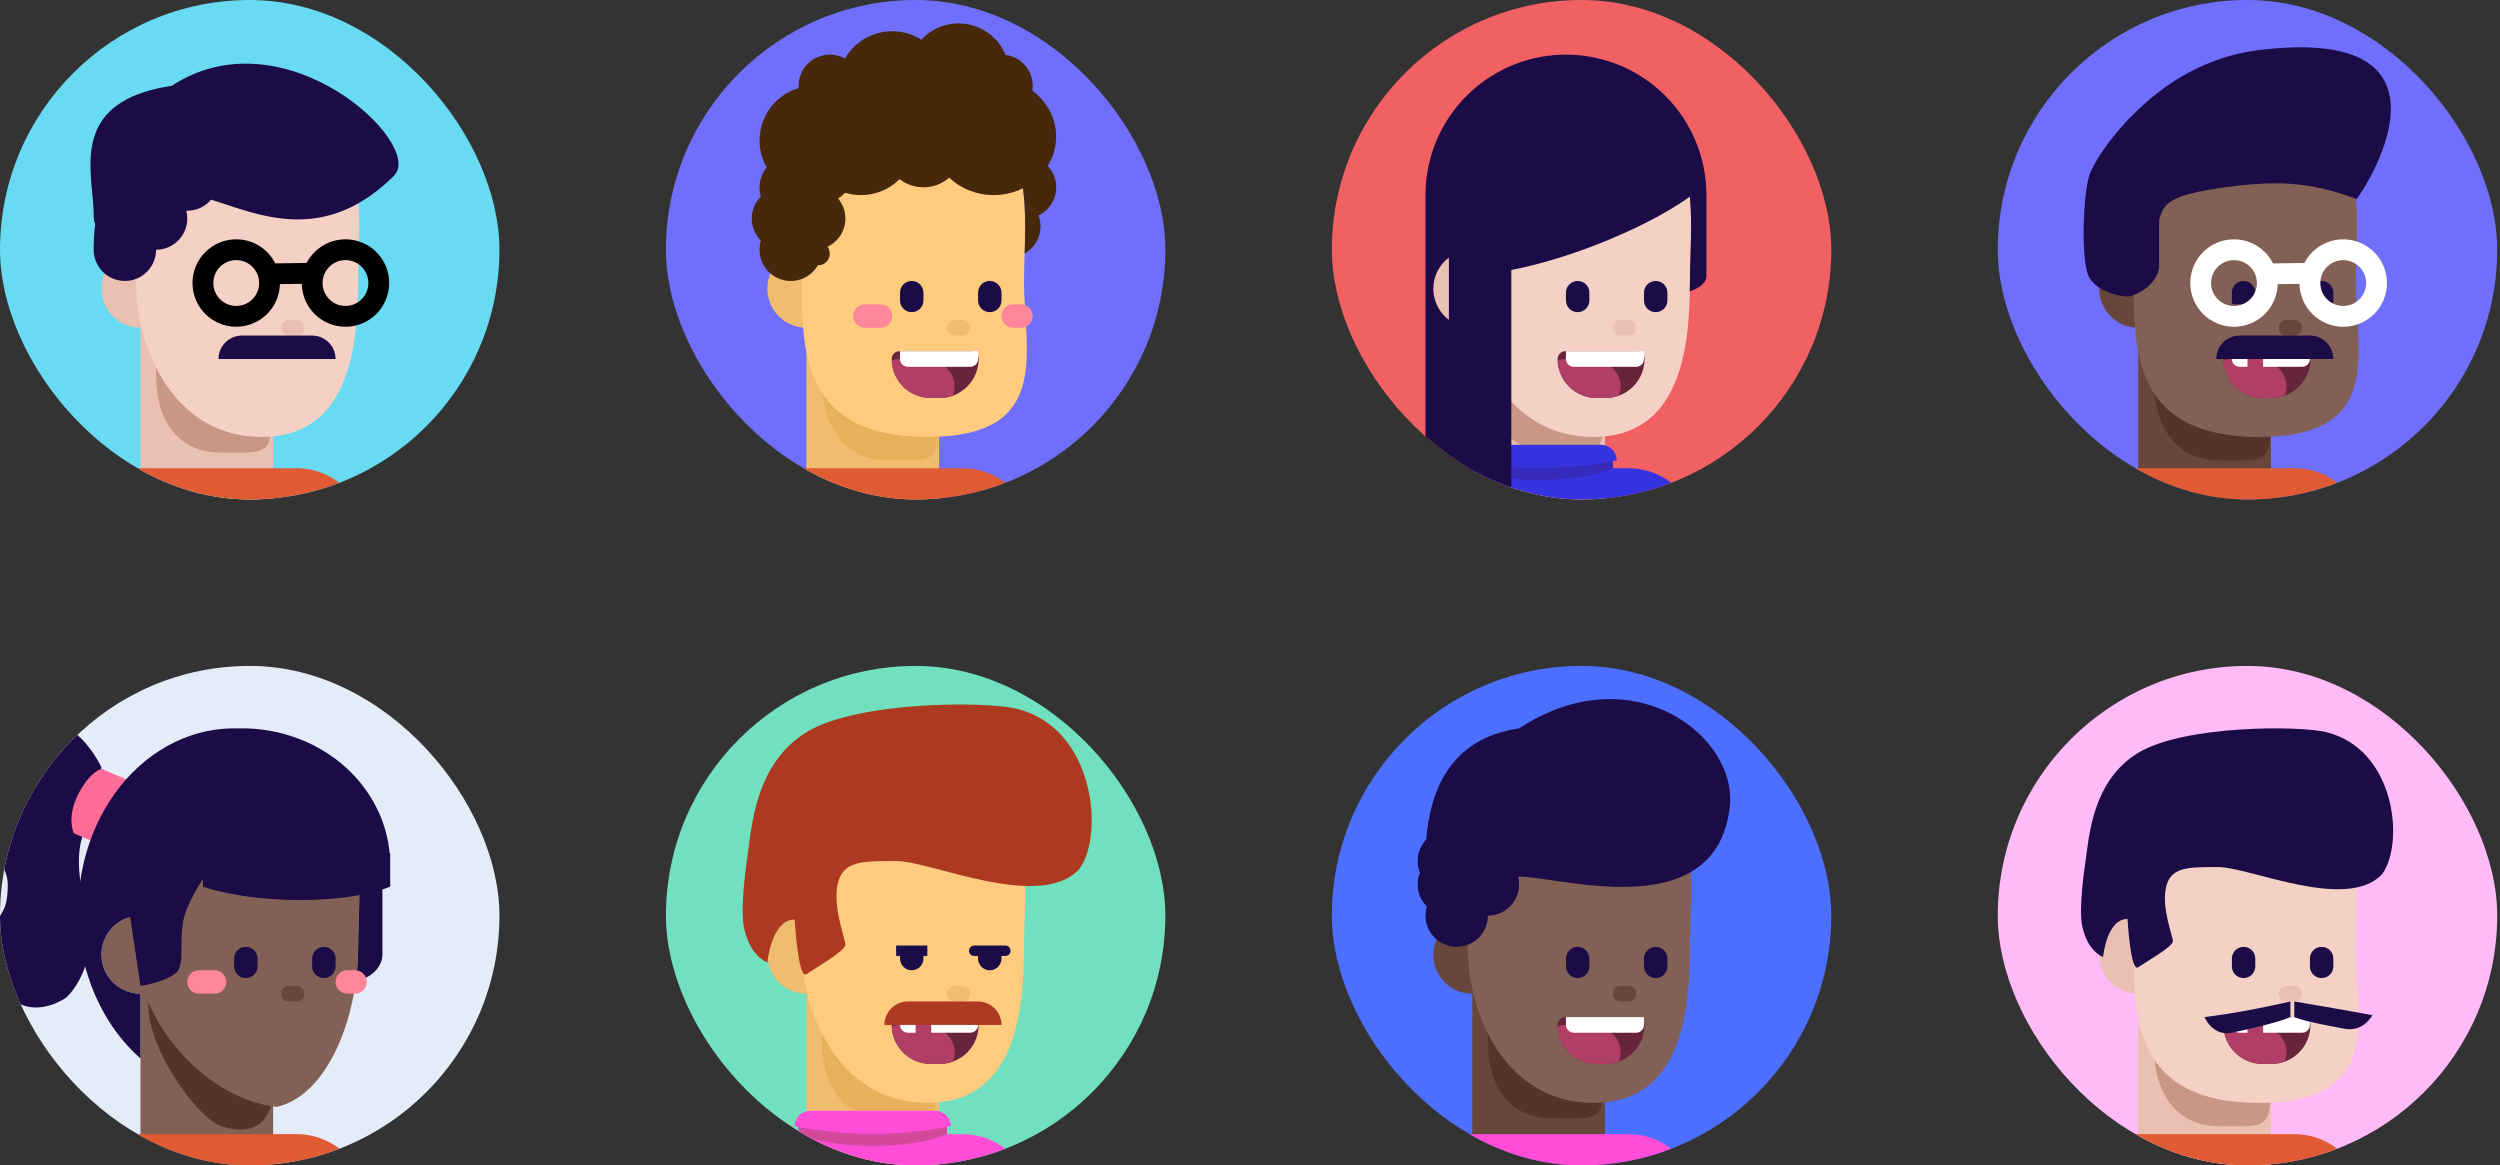 <svg width="384" height="179" viewBox="0 0 384 179" fill="none" xmlns="http://www.w3.org/2000/svg">
<rect x="0" y="0" width="384" height="179" fill="#333333" stroke="none"/>
<g clip-path="url(#clip0_2030_5475)">
<path d="M178.999 38.357C178.999 17.173 161.826 0 140.642 0C119.458 0 102.285 17.173 102.285 38.357C102.285 59.541 119.458 76.714 140.642 76.714C161.826 76.714 178.999 59.541 178.999 38.357Z" fill="#6F6FFB"/>
<path d="M123.86 50.342C127.171 50.342 129.854 47.659 129.854 44.349C129.854 41.039 127.171 38.355 123.86 38.355C120.55 38.355 117.867 41.039 117.867 44.349C117.867 47.659 120.55 50.342 123.86 50.342Z" fill="#F0BD70"/>
<path d="M123.861 49.145H144.238V78.955C144.238 78.955 139.871 81.508 134.049 81.508C128.227 81.508 123.861 77.341 123.861 77.341V49.145Z" fill="#F0BD70"/>
<path d="M144.237 64.567C144.237 71.344 143.18 70.702 136.306 70.702C129.431 70.702 126.26 65.209 126.26 58.431C126.26 51.654 125.998 45.547 131.546 45.547C147.234 46.146 144.237 57.79 144.237 64.567Z" fill="#E9B05B"/>
<path d="M157.285 43.271C157.285 53.965 161.704 67.116 142.439 67.116C123.174 67.116 123.174 53.965 123.174 43.271C120.264 30.565 120.863 15.582 140.641 15.582C160.419 15.582 157.285 32.575 157.285 43.271V43.271Z" fill="#FFCB7E"/>
<path d="M147.834 49.145H146.635C145.973 49.145 145.436 49.681 145.436 50.343C145.436 51.005 145.973 51.542 146.635 51.542H147.834C148.496 51.542 149.032 51.005 149.032 50.343C149.032 49.681 148.496 49.145 147.834 49.145Z" fill="#F0BD70"/>
<path d="M147.835 71.921H121.465C115.507 71.921 110.677 76.751 110.677 82.709V88.703C110.677 94.661 115.507 99.491 121.465 99.491H147.835C153.794 99.491 158.623 94.661 158.623 88.703V82.709C158.623 76.751 153.794 71.921 147.835 71.921Z" fill="#E05A33"/>
<path fill-rule="evenodd" clip-rule="evenodd" d="M157.387 38.937C158.382 38.375 159.144 37.477 159.535 36.403C159.926 35.33 159.921 34.152 159.521 33.082C160.615 32.555 161.468 31.632 161.908 30.499C162.348 29.367 162.341 28.11 161.89 26.982C161.439 25.854 160.576 24.94 159.477 24.424C158.377 23.907 157.123 23.827 155.967 24.2C157.665 28.604 157.541 34.051 157.387 38.937Z" fill="#47280B"/>
<path fill-rule="evenodd" clip-rule="evenodd" d="M145.793 27.282C144.701 28.243 143.296 28.771 141.841 28.769C140.515 28.771 139.225 28.331 138.177 27.519C137.399 28.296 136.475 28.913 135.458 29.333C134.442 29.753 133.352 29.969 132.252 29.968C131.421 29.968 130.595 29.845 129.801 29.603C129.488 29.945 129.128 30.24 128.731 30.479C129.203 31.041 129.54 31.703 129.716 32.415C129.892 33.127 129.902 33.87 129.745 34.587C129.589 35.303 129.27 35.974 128.814 36.548C128.357 37.122 127.775 37.584 127.112 37.898C127.31 38.169 127.428 38.49 127.453 38.824C127.478 39.159 127.409 39.494 127.253 39.791C127.098 40.089 126.862 40.337 126.573 40.507C126.284 40.677 125.953 40.763 125.617 40.755C125.03 41.778 124.086 42.548 122.966 42.918C121.847 43.289 120.63 43.233 119.549 42.763C118.467 42.293 117.597 41.441 117.104 40.37C116.612 39.298 116.531 38.083 116.878 36.956C116.431 36.511 116.077 35.982 115.835 35.4C115.594 34.818 115.47 34.194 115.471 33.563C115.471 32.238 116.009 31.038 116.878 30.171C116.646 29.414 116.606 28.611 116.76 27.835C116.915 27.058 117.259 26.332 117.763 25.721C117.139 24.622 116.771 23.396 116.687 22.136C116.603 20.875 116.805 19.612 117.277 18.44C117.749 17.268 118.48 16.218 119.415 15.368C120.349 14.518 121.463 13.89 122.675 13.53C122.612 12.669 122.784 11.806 123.171 11.034C123.558 10.262 124.147 9.609 124.875 9.144C125.603 8.679 126.442 8.419 127.306 8.392C128.169 8.365 129.024 8.571 129.779 8.99C130.516 7.714 131.575 6.655 132.851 5.918C134.126 5.182 135.574 4.795 137.047 4.796C138.692 4.796 140.228 5.269 141.524 6.089C142.414 5.13 143.531 4.411 144.772 3.997C146.013 3.584 147.338 3.489 148.626 3.723C149.913 3.956 151.121 4.51 152.138 5.332C153.155 6.155 153.948 7.221 154.445 8.431C155.079 8.513 155.691 8.722 156.243 9.043C156.795 9.365 157.278 9.795 157.662 10.306C158.046 10.817 158.324 11.4 158.48 12.02C158.635 12.64 158.665 13.286 158.567 13.917C160.791 15.564 162.218 18.115 162.218 20.977C162.218 25.942 157.925 29.968 152.629 29.968C149.953 29.968 147.532 28.939 145.793 27.282V27.282Z" fill="#47280B"/>
<path d="M136.963 55.14C136.963 54.822 137.089 54.517 137.314 54.292C137.539 54.068 137.844 53.941 138.162 53.941H149.121C149.439 53.941 149.744 54.068 149.968 54.292C150.193 54.517 150.32 54.822 150.32 55.14C150.32 56.73 149.688 58.254 148.564 59.378C147.44 60.502 145.916 61.133 144.326 61.133H142.956C141.367 61.133 139.842 60.502 138.718 59.378C137.594 58.254 136.963 56.73 136.963 55.14V55.14Z" fill="#66253C"/>
<path fill-rule="evenodd" clip-rule="evenodd" d="M146.341 60.785C145.693 61.016 145.011 61.133 144.323 61.133H142.953C141.405 61.133 139.917 60.534 138.801 59.461C137.685 58.389 137.027 56.926 136.965 55.379C137.881 55.036 139.24 55.076 140.581 55.115C141.008 55.127 141.432 55.139 141.84 55.139C144.489 55.139 146.634 57.018 146.634 59.335C146.634 59.844 146.53 60.333 146.341 60.785V60.785Z" fill="#B03E67"/>
<path d="M138.246 53.941H150.233V55.14C150.233 55.458 150.106 55.763 149.882 55.988C149.657 56.212 149.352 56.339 149.034 56.339H139.445C139.127 56.339 138.822 56.212 138.597 55.988C138.372 55.763 138.246 55.458 138.246 55.14V53.941Z" fill="white"/>
<path d="M141.842 44.95C141.842 43.957 141.037 43.152 140.044 43.152C139.051 43.152 138.246 43.957 138.246 44.95V46.149C138.246 47.142 139.051 47.947 140.044 47.947C141.037 47.947 141.842 47.142 141.842 46.149V44.95Z" fill="#1B0B47"/>
<path d="M153.828 44.95C153.828 43.957 153.023 43.152 152.03 43.152C151.037 43.152 150.232 43.957 150.232 44.95V46.149C150.232 47.142 151.037 47.947 152.03 47.947C153.023 47.947 153.828 47.142 153.828 46.149V44.95Z" fill="#1B0B47"/>
<path d="M135.25 46.75H132.853C131.86 46.75 131.055 47.555 131.055 48.548C131.055 49.541 131.86 50.346 132.853 50.346H135.25C136.243 50.346 137.048 49.541 137.048 48.548C137.048 47.555 136.243 46.75 135.25 46.75Z" fill="#FF859B"/>
<path d="M156.826 46.75H155.627C154.634 46.75 153.829 47.555 153.829 48.548C153.829 49.541 154.634 50.346 155.627 50.346H156.826C157.819 50.346 158.624 49.541 158.624 48.548C158.624 47.555 157.819 46.75 156.826 46.75Z" fill="#FF859B"/>
</g>
<g clip-path="url(#clip1_2030_5475)">
<path d="M179 140.643C179 119.459 161.827 102.286 140.643 102.286C119.459 102.286 102.286 119.459 102.286 140.643C102.286 161.827 119.459 179 140.643 179C161.827 179 179 161.827 179 140.643Z" fill="#70E0BF"/>
<path d="M123.861 152.632C127.171 152.632 129.854 149.948 129.854 146.638C129.854 143.328 127.171 140.645 123.861 140.645C120.551 140.645 117.868 143.328 117.868 146.638C117.868 149.948 120.551 152.632 123.861 152.632Z" fill="#F0BD70"/>
<path d="M123.861 151.434H144.238V181.245C144.238 181.245 139.872 183.798 134.05 183.798C128.228 183.798 123.861 179.63 123.861 179.63V151.434Z" fill="#F0BD70"/>
<path d="M144.011 165.951C144.011 172.405 142.968 171.794 136.18 171.794C129.392 171.794 126.26 166.562 126.26 160.107C126.26 153.654 126.002 147.836 131.48 147.836C146.971 148.407 144.011 159.496 144.011 165.951Z" fill="#E9B05B"/>
<path d="M157.286 145.561C157.286 156.255 155.624 169.406 142.439 169.406C129.254 169.406 123.174 156.255 123.174 145.561C120.264 132.855 120.863 117.872 140.641 117.872C160.419 117.872 157.286 134.865 157.286 145.561V145.561Z" fill="#FFCB7E"/>
<path d="M147.834 151.434H146.635C145.973 151.434 145.437 151.971 145.437 152.633C145.437 153.295 145.973 153.831 146.635 153.831H147.834C148.496 153.831 149.033 153.295 149.033 152.633C149.033 151.971 148.496 151.434 147.834 151.434Z" fill="#F0BD70"/>
<path d="M147.836 174.208H121.465C115.507 174.208 110.677 179.037 110.677 184.995V190.989C110.677 196.947 115.507 201.777 121.465 201.777H147.836C153.794 201.777 158.624 196.947 158.624 190.989V184.995C158.624 179.037 153.794 174.208 147.836 174.208Z" fill="#FF4DD8"/>
<path d="M122.664 171.809H145.439V175.405C145.439 175.405 139.445 176.603 134.051 176.603C128.657 176.603 122.664 175.405 122.664 175.405V171.809Z" fill="#FF4DD8"/>
<path d="M122.664 171.809H145.439V174.206C145.439 174.206 141.843 176.004 134.051 176.004C126.26 176.004 122.664 174.206 122.664 174.206V171.809Z" fill="#D2499B"/>
<path d="M122.065 173.007C122.065 172.371 122.317 171.762 122.767 171.312C123.216 170.862 123.826 170.61 124.462 170.61H143.641C144.276 170.61 144.886 170.862 145.336 171.312C145.785 171.762 146.038 172.371 146.038 173.007C146.038 173.007 140.045 174.206 134.051 174.206C128.058 174.206 122.065 173.007 122.065 173.007Z" fill="#FF4DD8"/>
<path d="M128.656 135.847C127.902 139.443 129.855 144.215 129.855 145.128C129.855 146.041 125.143 148.754 123.861 149.631C122.58 150.509 122.063 141.241 122.063 141.241C118.467 141.241 117.868 147.833 117.868 147.833C117.868 147.833 115.178 146.946 114.272 142.439C113.661 139.395 114.63 132.743 114.871 131.052C115.471 126.857 116.07 117.267 123.861 112.473C131.653 107.678 151.431 107.678 156.225 108.877C168.085 111.841 169.672 128.039 165.814 133.449C159.821 140.042 143.04 132.251 137.646 132.251C132.252 132.251 129.411 132.251 128.656 135.847Z" fill="#AD3A20"/>
<path d="M136.963 157.426C136.963 157.108 137.09 156.803 137.314 156.578C137.539 156.353 137.844 156.227 138.162 156.227H149.121C149.439 156.227 149.744 156.353 149.969 156.578C150.194 156.803 150.32 157.108 150.32 157.426C150.32 159.015 149.689 160.54 148.565 161.664C147.441 162.788 145.916 163.419 144.327 163.419H142.957C141.367 163.419 139.843 162.788 138.719 161.664C137.595 160.54 136.963 159.015 136.963 157.426V157.426Z" fill="#66253C"/>
<path fill-rule="evenodd" clip-rule="evenodd" d="M146.342 163.07C145.695 163.301 145.012 163.418 144.325 163.417H142.955C141.407 163.417 139.919 162.819 138.803 161.746C137.686 160.674 137.028 159.211 136.966 157.664C137.882 157.321 139.241 157.361 140.583 157.4C141.009 157.412 141.434 157.424 141.841 157.424C144.49 157.424 146.636 159.302 146.636 161.619C146.636 162.129 146.532 162.618 146.342 163.07V163.07Z" fill="#B03E67"/>
<path d="M138.247 156.227H150.233V157.426C150.233 157.744 150.107 158.049 149.882 158.273C149.657 158.498 149.352 158.624 149.035 158.624H139.445C139.127 158.624 138.822 158.498 138.598 158.273C138.373 158.049 138.247 157.744 138.247 157.426V156.227Z" fill="white"/>
<path d="M140.643 156.587C140.643 156.491 140.681 156.4 140.748 156.332C140.816 156.265 140.907 156.227 141.003 156.227H142.681C142.776 156.227 142.868 156.265 142.935 156.332C143.003 156.4 143.04 156.491 143.04 156.587V159.463C143.04 159.559 143.003 159.65 142.935 159.718C142.868 159.785 142.776 159.823 142.681 159.823H141.003C140.907 159.823 140.816 159.785 140.748 159.718C140.681 159.65 140.643 159.559 140.643 159.463V156.587V156.587Z" fill="#B03E67"/>
<path d="M153.828 147.236C153.828 147.713 153.639 148.17 153.302 148.507C152.965 148.845 152.507 149.034 152.03 149.034C151.554 149.034 151.096 148.845 150.759 148.507C150.422 148.17 150.232 147.713 150.232 147.236V145.765C150.232 145.585 150.379 145.438 150.56 145.438H153.501C153.681 145.438 153.828 145.584 153.828 145.765V147.236V147.236ZM141.842 147.236C141.842 147.713 141.652 148.17 141.315 148.507C140.978 148.845 140.521 149.034 140.044 149.034C139.567 149.034 139.11 148.845 138.772 148.507C138.435 148.17 138.246 147.713 138.246 147.236V145.765C138.246 145.585 138.392 145.438 138.573 145.438H141.515C141.694 145.438 141.842 145.584 141.842 145.765V147.236Z" fill="#1B0B47"/>
<path d="M149.633 146.036H154.428M137.646 146.036H142.441H137.646Z" stroke="#1B0B47" stroke-width="1.598" stroke-linecap="round"/>
<path d="M135.849 157.425C135.849 156.471 136.227 155.556 136.902 154.882C137.576 154.207 138.491 153.829 139.445 153.829H150.233C151.186 153.829 152.101 154.207 152.775 154.882C153.45 155.556 153.829 156.471 153.829 157.425H135.849Z" fill="#AD3A20"/>
</g>
<g clip-path="url(#clip2_2030_5475)">
<path d="M281.287 38.357C281.287 17.173 264.113 0 242.929 0C221.745 0 204.572 17.173 204.572 38.357C204.572 59.541 221.745 76.714 242.929 76.714C264.113 76.714 281.287 59.541 281.287 38.357Z" fill="#F16063"/>
<path d="M226.148 50.342C229.458 50.342 232.141 47.659 232.141 44.349C232.141 41.039 229.458 38.355 226.148 38.355C222.838 38.355 220.154 41.039 220.154 44.349C220.154 47.659 222.838 50.342 226.148 50.342Z" fill="#EAC0B3"/>
<path d="M226.148 49.145H246.525V78.955C246.525 78.955 242.158 81.508 236.336 81.508C230.514 81.508 226.148 77.341 226.148 77.341V49.145Z" fill="#EAC0B3"/>
<path d="M246.298 63.661C246.298 70.116 245.255 69.504 238.467 69.504C231.679 69.504 228.547 64.272 228.547 57.818C228.547 51.364 228.289 45.547 233.767 45.547C249.257 46.117 246.298 57.206 246.298 63.661Z" fill="#C99688"/>
<path d="M259.572 43.271C259.572 53.965 257.911 67.116 244.726 67.116C231.541 67.116 225.461 53.965 225.461 43.271C222.551 30.565 223.15 15.582 242.928 15.582C262.706 15.582 259.572 32.575 259.572 43.271V43.271Z" fill="#F5D0C5"/>
<path d="M250.121 49.145H248.922C248.26 49.145 247.723 49.681 247.723 50.343C247.723 51.005 248.26 51.542 248.922 51.542H250.121C250.783 51.542 251.319 51.005 251.319 50.343C251.319 49.681 250.783 49.145 250.121 49.145Z" fill="#EAC0B3"/>
<path d="M250.119 71.922H223.749C217.791 71.922 212.961 76.752 212.961 82.71V88.703C212.961 94.661 217.791 99.491 223.749 99.491H250.119C256.077 99.491 260.907 94.661 260.907 88.703V82.71C260.907 76.752 256.077 71.922 250.119 71.922Z" fill="#3633E0"/>
<path d="M224.948 69.523H247.722V73.119C247.722 73.119 241.729 74.318 236.335 74.318C230.941 74.318 224.948 73.119 224.948 73.119V69.523Z" fill="#3633E0"/>
<path d="M224.948 69.523H247.722V71.92C247.722 71.92 244.126 73.718 236.335 73.718C228.543 73.718 224.948 71.92 224.948 71.92V69.523Z" fill="#362ABC"/>
<path d="M224.348 70.722C224.348 70.086 224.601 69.476 225.05 69.026C225.5 68.577 226.11 68.324 226.745 68.324H245.924C246.56 68.324 247.17 68.577 247.619 69.026C248.069 69.476 248.321 70.086 248.321 70.722C248.321 70.722 242.328 71.92 236.335 71.92C230.341 71.92 224.348 70.722 224.348 70.722Z" fill="#3633E0"/>
<path fill-rule="evenodd" clip-rule="evenodd" d="M262.107 29.964C262.106 24.294 259.874 18.852 255.892 14.816C251.911 10.779 246.5 8.471 240.831 8.393C235.161 8.314 229.689 10.47 225.597 14.395C221.505 18.319 219.122 23.697 218.964 29.365H218.955V77.911H232.141V41.468C235.119 40.895 240.268 39.634 246.774 36.966C253.323 34.279 257.41 31.741 259.561 30.209C259.851 33.234 259.751 36.394 259.657 39.331C259.614 40.704 259.572 42.028 259.572 43.268C259.572 43.757 259.562 44.249 259.542 44.741C259.819 44.654 260.078 44.558 260.308 44.454C262.106 43.634 262.106 42.539 262.106 42.539V29.964H262.107ZM222.551 39.553C221.691 40.197 221.02 41.062 220.609 42.055C220.1 43.284 220.015 44.648 220.367 45.931C220.718 47.215 221.487 48.344 222.551 49.143V39.553Z" fill="#1B0B47"/>
<path d="M239.248 55.14C239.248 54.822 239.374 54.517 239.599 54.292C239.824 54.068 240.129 53.941 240.447 53.941H251.406C251.724 53.941 252.029 54.068 252.254 54.292C252.478 54.517 252.605 54.822 252.605 55.14C252.605 56.73 251.973 58.254 250.849 59.378C249.725 60.502 248.201 61.133 246.611 61.133H245.241C243.652 61.133 242.127 60.502 241.003 59.378C239.879 58.254 239.248 56.73 239.248 55.14V55.14Z" fill="#66253C"/>
<path fill-rule="evenodd" clip-rule="evenodd" d="M248.628 60.785C247.98 61.016 247.298 61.133 246.611 61.133H245.24C243.692 61.133 242.204 60.534 241.088 59.461C239.972 58.389 239.314 56.926 239.252 55.379C240.168 55.036 241.527 55.076 242.868 55.115C243.295 55.127 243.719 55.139 244.127 55.139C246.776 55.139 248.922 57.018 248.922 59.335C248.922 59.844 248.817 60.333 248.628 60.785V60.785Z" fill="#B03E67"/>
<path d="M240.531 53.941H252.518V55.14C252.518 55.458 252.392 55.763 252.167 55.988C251.942 56.212 251.637 56.339 251.319 56.339H241.73C241.412 56.339 241.107 56.212 240.882 55.988C240.658 55.763 240.531 55.458 240.531 55.14V53.941Z" fill="white"/>
<path d="M244.127 44.951C244.127 43.958 243.322 43.153 242.329 43.153C241.336 43.153 240.531 43.958 240.531 44.951V46.15C240.531 47.142 241.336 47.947 242.329 47.947C243.322 47.947 244.127 47.142 244.127 46.15V44.951Z" fill="#1B0B47"/>
<path d="M256.114 44.95C256.114 43.957 255.309 43.152 254.316 43.152C253.323 43.152 252.518 43.957 252.518 44.95V46.149C252.518 47.142 253.323 47.947 254.316 47.947C255.309 47.947 256.114 47.142 256.114 46.149V44.95Z" fill="#1B0B47"/>
</g>
<g clip-path="url(#clip3_2030_5475)">
<path d="M383.572 38.357C383.572 17.173 366.399 0 345.215 0C324.03 0 306.857 17.173 306.857 38.357C306.857 59.541 324.03 76.714 345.215 76.714C366.399 76.714 383.572 59.541 383.572 38.357Z" fill="#6F6FFB"/>
<path d="M328.433 50.342C331.743 50.342 334.426 47.659 334.426 44.349C334.426 41.039 331.743 38.355 328.433 38.355C325.123 38.355 322.439 41.039 322.439 44.349C322.439 47.659 325.123 50.342 328.433 50.342Z" fill="#68463C"/>
<path d="M328.433 49.145H348.81V78.955C348.81 78.955 344.443 81.508 338.621 81.508C332.8 81.508 328.433 77.341 328.433 77.341V49.145Z" fill="#68463C"/>
<path d="M348.81 64.567C348.81 71.344 347.752 70.702 340.878 70.702C334.004 70.702 330.832 65.209 330.832 58.431C330.832 51.654 330.571 45.547 336.118 45.547C351.806 46.146 348.81 57.79 348.81 64.567Z" fill="#553329"/>
<path d="M361.858 43.271C361.858 53.965 366.276 67.116 347.011 67.116C327.746 67.116 327.746 53.965 327.746 43.271C324.836 30.565 325.435 15.582 345.213 15.582C364.991 15.582 361.858 32.575 361.858 43.271V43.271Z" fill="#836055"/>
<path d="M352.406 49.145H351.207C350.545 49.145 350.009 49.681 350.009 50.343C350.009 51.005 350.545 51.542 351.207 51.542H352.406C353.068 51.542 353.605 51.005 353.605 50.343C353.605 49.681 353.068 49.145 352.406 49.145Z" fill="#68463C"/>
<path d="M352.406 71.921H326.036C320.077 71.921 315.248 76.751 315.248 82.709V88.703C315.248 94.661 320.077 99.491 326.036 99.491H352.406C358.364 99.491 363.194 94.661 363.194 88.703V82.709C363.194 76.751 358.364 71.921 352.406 71.921Z" fill="#E05A33"/>
<path d="M331.638 33.826V41.041C331.638 41.953 330.831 43.151 330.232 43.751C329.632 44.35 327.834 45.549 326.815 45.549C325.799 45.549 322.573 45.008 321.031 42.843C319.488 40.68 319.96 29.272 321.031 26.614C322.1 23.955 326.045 18.357 331.639 14.085C335.69 10.99 340.827 8.431 347.067 7.678C376.961 4.07 365.853 25.155 361.996 30.566C355.404 28.168 350.609 27.569 341.958 28.746C333.307 29.924 332.35 31.122 331.638 33.827V33.826Z" fill="#1B0B47"/>
<path d="M341.533 55.14C341.533 54.822 341.659 54.517 341.884 54.292C342.109 54.068 342.414 53.941 342.732 53.941H353.691C354.009 53.941 354.314 54.068 354.539 54.292C354.764 54.517 354.89 54.822 354.89 55.14C354.89 56.73 354.258 58.254 353.134 59.378C352.011 60.502 350.486 61.133 348.897 61.133H347.527C345.937 61.133 344.413 60.502 343.289 59.378C342.165 58.254 341.533 56.73 341.533 55.14V55.14Z" fill="#66253C"/>
<path fill-rule="evenodd" clip-rule="evenodd" d="M350.913 60.785C350.266 61.016 349.583 61.133 348.896 61.133H347.526C345.978 61.133 344.49 60.534 343.373 59.461C342.257 58.389 341.599 56.926 341.537 55.379C342.453 55.036 343.812 55.076 345.153 55.115C345.58 55.127 346.005 55.139 346.412 55.139C349.061 55.139 351.207 57.018 351.207 59.335C351.207 59.844 351.102 60.333 350.913 60.785V60.785Z" fill="#B03E67"/>
<path d="M342.816 53.941H354.803V55.14C354.803 55.458 354.677 55.763 354.452 55.988C354.227 56.212 353.922 56.339 353.604 56.339H344.015C343.697 56.339 343.392 56.212 343.167 55.988C342.943 55.763 342.816 55.458 342.816 55.14V53.941Z" fill="white"/>
<path d="M345.215 54.301C345.215 54.206 345.253 54.114 345.32 54.047C345.388 53.979 345.479 53.941 345.574 53.941H347.253C347.348 53.941 347.439 53.979 347.507 54.047C347.574 54.114 347.612 54.206 347.612 54.301V57.178C347.612 57.273 347.574 57.365 347.507 57.432C347.439 57.499 347.348 57.537 347.253 57.537H345.574C345.479 57.537 345.388 57.499 345.32 57.432C345.253 57.365 345.215 57.273 345.215 57.178V54.301V54.301Z" fill="#B03E67"/>
<path d="M342.817 44.95C342.817 44.473 343.006 44.016 343.344 43.678C343.681 43.341 344.138 43.152 344.615 43.152C345.092 43.152 345.549 43.341 345.886 43.678C346.223 44.016 346.413 44.473 346.413 44.95V46.421C346.413 46.6 346.267 46.748 346.086 46.748H343.144C343.057 46.748 342.974 46.713 342.913 46.652C342.851 46.591 342.817 46.507 342.817 46.421V44.95V44.95ZM354.804 44.95C354.804 44.473 354.993 44.016 355.33 43.678C355.667 43.341 356.125 43.152 356.601 43.152C357.078 43.152 357.536 43.341 357.873 43.678C358.21 44.016 358.399 44.473 358.399 44.95V46.421C358.399 46.6 358.253 46.748 358.072 46.748H355.131C355.044 46.748 354.961 46.713 354.899 46.652C354.838 46.591 354.804 46.507 354.804 46.421V44.95V44.95Z" fill="#1B0B47"/>
<path d="M343.14 48.593C345.966 48.593 348.257 46.302 348.257 43.476C348.257 40.65 345.966 38.359 343.14 38.359C340.314 38.359 338.023 40.65 338.023 43.476C338.023 46.302 340.314 48.593 343.14 48.593Z" stroke="white" stroke-width="3.196"/>
<path d="M359.922 48.593C362.748 48.593 365.039 46.302 365.039 43.476C365.039 40.65 362.748 38.359 359.922 38.359C357.095 38.359 354.804 40.65 354.804 43.476C354.804 46.302 357.095 48.593 359.922 48.593Z" stroke="white" stroke-width="3.196"/>
<path d="M347.594 42.081L355.984 41.956" stroke="white" stroke-width="3.196"/>
<path d="M340.42 55.139C340.42 54.185 340.799 53.27 341.473 52.596C342.147 51.921 343.062 51.542 344.016 51.542H354.804C355.757 51.542 356.672 51.921 357.346 52.596C358.021 53.27 358.4 54.185 358.4 55.139H340.42Z" fill="#1B0B47"/>
</g>
<g clip-path="url(#clip4_2030_5475)">
<path d="M383.572 140.642C383.572 119.458 366.399 102.285 345.215 102.285C324.03 102.285 306.857 119.458 306.857 140.642C306.857 161.826 324.03 178.999 345.215 178.999C366.399 178.999 383.572 161.826 383.572 140.642Z" fill="#FFBAF8"/>
<path d="M328.433 152.631C331.743 152.631 334.426 149.948 334.426 146.638C334.426 143.328 331.743 140.645 328.433 140.645C325.123 140.645 322.439 143.328 322.439 146.638C322.439 149.948 325.123 152.631 328.433 152.631Z" fill="#EAC0B3"/>
<path d="M328.433 151.434H348.81V181.244C348.81 181.244 344.443 183.797 338.621 183.797C332.8 183.797 328.433 179.63 328.433 179.63V151.434Z" fill="#EAC0B3"/>
<path d="M348.81 166.856C348.81 173.634 347.752 172.991 340.878 172.991C334.004 172.991 330.832 167.498 330.832 160.72C330.832 153.943 330.571 147.836 336.118 147.836C351.806 148.435 348.81 160.079 348.81 166.856Z" fill="#C99688"/>
<path d="M361.858 145.56C361.858 156.255 366.276 169.405 347.011 169.405C327.746 169.405 327.746 156.255 327.746 145.56C324.836 132.854 325.435 117.871 345.213 117.871C364.991 117.871 361.858 134.865 361.858 145.56V145.56Z" fill="#F5D0C5"/>
<path d="M352.406 151.434H351.207C350.545 151.434 350.009 151.97 350.009 152.632C350.009 153.294 350.545 153.831 351.207 153.831H352.406C353.068 153.831 353.605 153.294 353.605 152.632C353.605 151.97 353.068 151.434 352.406 151.434Z" fill="#EAC0B3"/>
<path d="M352.406 174.204H326.036C320.077 174.204 315.248 179.034 315.248 184.992V190.985C315.248 196.943 320.077 201.773 326.036 201.773H352.406C358.364 201.773 363.194 196.943 363.194 190.985V184.992C363.194 179.034 358.364 174.204 352.406 174.204Z" fill="#E05A33"/>
<path d="M341.533 157.425C341.533 157.107 341.659 156.802 341.884 156.578C342.109 156.353 342.414 156.227 342.732 156.227H353.691C354.009 156.227 354.314 156.353 354.539 156.578C354.764 156.802 354.89 157.107 354.89 157.425C354.89 159.015 354.258 160.539 353.134 161.663C352.011 162.787 350.486 163.419 348.897 163.419H347.527C345.937 163.419 344.413 162.787 343.289 161.663C342.165 160.539 341.533 159.015 341.533 157.425V157.425Z" fill="#66253C"/>
<path fill-rule="evenodd" clip-rule="evenodd" d="M350.913 163.069C350.266 163.3 349.583 163.418 348.896 163.417H347.526C345.978 163.417 344.49 162.818 343.373 161.746C342.257 160.673 341.599 159.21 341.537 157.663C342.453 157.321 343.812 157.36 345.153 157.4C345.58 157.412 346.005 157.424 346.412 157.424C349.061 157.424 351.207 159.302 351.207 161.619C351.207 162.128 351.102 162.617 350.913 163.069V163.069Z" fill="#B03E67"/>
<path d="M342.816 156.227H354.803V157.425C354.803 157.743 354.677 158.048 354.452 158.273C354.227 158.498 353.922 158.624 353.604 158.624H344.015C343.697 158.624 343.392 158.498 343.167 158.273C342.943 158.048 342.816 157.743 342.816 157.425V156.227Z" fill="white"/>
<path d="M345.215 156.586C345.215 156.491 345.253 156.399 345.32 156.332C345.388 156.264 345.479 156.227 345.574 156.227H347.253C347.348 156.227 347.439 156.264 347.507 156.332C347.574 156.399 347.612 156.491 347.612 156.586V159.463C347.612 159.558 347.574 159.65 347.507 159.717C347.439 159.785 347.348 159.823 347.253 159.823H345.574C345.479 159.823 345.388 159.785 345.32 159.717C345.253 159.65 345.215 159.558 345.215 159.463V156.586V156.586Z" fill="#B03E67"/>
<path d="M346.413 147.235C346.413 146.242 345.608 145.438 344.615 145.438C343.622 145.438 342.817 146.242 342.817 147.235V148.434C342.817 149.427 343.622 150.232 344.615 150.232C345.608 150.232 346.413 149.427 346.413 148.434V147.235Z" fill="#1B0B47"/>
<path d="M358.4 147.235C358.4 146.242 357.595 145.438 356.602 145.438C355.609 145.438 354.804 146.242 354.804 147.235V148.434C354.804 149.427 355.609 150.232 356.602 150.232C357.595 150.232 358.4 149.427 358.4 148.434V147.235Z" fill="#1B0B47"/>
<path fill-rule="evenodd" clip-rule="evenodd" d="M351.807 153.828C344.016 155.626 338.622 156.225 338.622 156.225C338.622 156.225 339.82 159.222 342.817 158.623C345.214 158.143 350.009 157.025 351.807 156.225V153.828ZM352.406 153.828C359.598 155.027 364.393 155.933 364.393 155.933C364.393 155.933 363.051 158.55 360.197 158.023L359.814 157.953C357.508 157.53 354.024 156.888 352.406 156.225V153.828Z" fill="#1B0B47"/>
<path d="M332.684 136.366C332.01 139.553 333.756 143.782 333.756 144.591C333.756 145.401 329.542 147.805 328.396 148.582C327.251 149.359 326.788 141.146 326.788 141.146C323.573 141.146 323.037 146.989 323.037 146.989C323.037 146.989 320.631 146.202 319.821 142.208C319.274 139.51 320.141 133.616 320.357 132.117C320.893 128.399 321.429 119.901 328.396 115.652C335.364 111.403 353.051 111.403 357.338 112.465C367.943 115.093 369.363 129.447 365.914 134.242C360.554 140.084 345.547 133.179 340.723 133.179H340.723C335.9 133.179 333.359 133.179 332.684 136.366Z" fill="#1B0B47"/>
</g>
<g clip-path="url(#clip5_2030_5475)">
<path d="M76.714 140.642C76.714 119.458 59.541 102.285 38.357 102.285C17.173 102.285 0 119.458 0 140.642C0 161.826 17.173 178.999 38.357 178.999C59.541 178.999 76.714 161.826 76.714 140.642Z" fill="#E4ECF7"/>
<path d="M21.577 152.627C24.887 152.627 27.571 149.944 27.571 146.634C27.571 143.324 24.887 140.641 21.577 140.641C18.267 140.641 15.584 143.324 15.584 146.634C15.584 149.944 18.267 152.627 21.577 152.627Z" fill="#836055"/>
<path d="M21.577 151.43H41.955V181.24C41.955 181.24 37.588 183.794 31.766 183.794C25.944 183.794 21.577 179.626 21.577 179.626V151.43Z" fill="#836055"/>
<path d="M41.954 166.853C41.954 173.63 37.759 174.203 34.022 172.988C30.287 171.775 22.775 161.202 22.775 154.425C22.775 147.648 23.715 147.833 29.264 147.833C44.951 148.432 41.954 160.076 41.954 166.853Z" fill="#553329"/>
<path d="M55.002 145.556C55.002 156.251 50.342 168.211 42.55 170.009C31.163 168.81 20.891 156.251 20.891 145.556C17.98 132.85 18.58 117.867 38.358 117.867C58.135 117.867 55.002 134.861 55.002 145.556V145.556Z" fill="#836055"/>
<path d="M45.55 151.43H44.352C43.69 151.43 43.153 151.966 43.153 152.628C43.153 153.29 43.69 153.827 44.352 153.827H45.55C46.212 153.827 46.749 153.29 46.749 152.628C46.749 151.966 46.212 151.43 45.55 151.43Z" fill="#68463C"/>
<path d="M45.549 174.203H19.179C13.221 174.203 8.391 179.033 8.391 184.991V190.984C8.391 196.942 13.221 201.772 19.179 201.772H45.549C51.507 201.772 56.337 196.942 56.337 190.984V184.991C56.337 179.033 51.507 174.203 45.549 174.203Z" fill="#E05A33"/>
<path d="M-0.001 114.266C9.585 104.681 15.583 117.863 15.583 117.863L13.183 127.452C13.183 127.452 10.786 130.449 13.183 139.439C15.58 148.429 10.186 153.224 10.186 153.224C10.186 153.224 5.991 156.221 2.395 153.824C-1.201 151.427 -1.677 149.123 -1.201 144.834C-0.602 139.44 1.196 141.236 1.196 135.842C1.196 130.448 -9.588 123.85 -0.002 114.266H-0.001Z" fill="#1B0B47"/>
<path d="M15.62 118.086L22.222 120.941L17.94 130.842L11.339 127.989C11.339 127.989 10.188 125.66 11.986 122.065C13.781 118.47 15.621 118.086 15.621 118.086H15.62Z" fill="#FF6C98"/>
<path fill-rule="evenodd" clip-rule="evenodd" d="M21.578 151.427L19.992 140.851C18.592 141.234 17.378 142.112 16.576 143.323C15.774 144.533 15.439 145.994 15.633 147.432C15.827 148.871 16.536 150.191 17.63 151.146C18.723 152.101 20.126 152.627 21.578 152.626V162.575C19.678 160.889 18.03 158.939 16.684 156.785C14.646 153.544 13.222 149.828 12.51 145.886C11.799 141.932 11.815 137.882 12.558 133.935C13.301 130 14.755 126.3 16.82 123.081C18.885 119.864 21.513 117.204 24.528 115.283C27.541 113.36 30.871 112.22 34.293 111.94C35.038 111.879 35.786 111.859 36.532 111.88C39.721 111.795 42.895 112.335 45.876 113.468C48.639 114.523 51.15 116.068 53.265 118.016C55.353 119.927 57.033 122.242 58.202 124.82C59.091 126.792 59.648 128.897 59.851 131.05H59.935V136.187C59.935 136.187 59.541 136.369 58.739 136.626V146.8C58.739 146.8 58.739 148.483 56.941 149.744C56.318 150.182 55.481 150.517 54.651 150.77C54.886 149.041 55.005 147.298 55.008 145.552C55.008 144.313 55.049 142.988 55.093 141.616C55.136 140.276 55.18 138.889 55.188 137.491C52.969 137.898 49.954 138.242 46.105 138.242C36.698 138.242 31.167 136.187 31.167 136.187V134.99C30.352 136.265 29.47 137.807 28.77 139.44C27.871 141.538 27.871 143.689 27.871 145.495C27.871 147.302 27.871 148.767 26.972 149.492C25.174 150.943 21.578 151.427 21.578 151.427Z" fill="#1B0B47"/>
<path d="M39.556 147.235C39.556 146.242 38.751 145.437 37.758 145.437C36.765 145.437 35.96 146.242 35.96 147.235V148.434C35.96 149.427 36.765 150.232 37.758 150.232C38.751 150.232 39.556 149.427 39.556 148.434V147.235Z" fill="#1B0B47"/>
<path d="M51.542 147.235C51.542 146.242 50.737 145.437 49.745 145.437C48.752 145.437 47.947 146.242 47.947 147.235V148.434C47.947 149.427 48.752 150.232 49.745 150.232C50.737 150.232 51.542 149.427 51.542 148.434V147.235Z" fill="#1B0B47"/>
<path d="M32.964 149.031H30.566C29.573 149.031 28.768 149.836 28.768 150.829C28.768 151.822 29.573 152.627 30.566 152.627H32.964C33.957 152.627 34.762 151.822 34.762 150.829C34.762 149.836 33.957 149.031 32.964 149.031Z" fill="#FF859B"/>
<path d="M54.54 149.031H53.341C52.348 149.031 51.543 149.836 51.543 150.829C51.543 151.822 52.348 152.627 53.341 152.627H54.54C55.533 152.627 56.338 151.822 56.338 150.829C56.338 149.836 55.533 149.031 54.54 149.031Z" fill="#FF859B"/>
</g>
<g clip-path="url(#clip6_2030_5475)">
<path d="M281.286 140.643C281.286 119.459 264.113 102.286 242.929 102.286C221.745 102.286 204.572 119.459 204.572 140.643C204.572 161.827 221.745 179 242.929 179C264.113 179 281.286 161.827 281.286 140.643Z" fill="#4C6FFF"/>
<path d="M226.147 152.632C229.457 152.632 232.14 149.948 232.14 146.638C232.14 143.328 229.457 140.645 226.147 140.645C222.837 140.645 220.154 143.328 220.154 146.638C220.154 149.948 222.837 152.632 226.147 152.632Z" fill="#68463C"/>
<path d="M226.147 151.434H246.524V181.245C246.524 181.245 242.157 183.798 236.336 183.798C230.514 183.798 226.147 179.63 226.147 179.63V151.434Z" fill="#68463C"/>
<path d="M246.297 165.951C246.297 172.405 245.254 171.794 238.466 171.794C231.678 171.794 228.546 166.562 228.546 160.107C228.546 153.654 228.288 147.836 233.766 147.836C249.257 148.407 246.297 159.496 246.297 165.951Z" fill="#553329"/>
<path d="M259.572 145.561C259.572 156.255 257.91 169.406 244.725 169.406C231.54 169.406 225.46 156.255 225.46 145.561C222.55 132.855 223.149 117.872 242.927 117.872C262.705 117.872 259.572 134.865 259.572 145.561V145.561Z" fill="#836055"/>
<path d="M250.12 151.434H248.921C248.259 151.434 247.723 151.971 247.723 152.633C247.723 153.295 248.259 153.831 248.921 153.831H250.12C250.782 153.831 251.319 153.295 251.319 152.633C251.319 151.971 250.782 151.434 250.12 151.434Z" fill="#68463C"/>
<path d="M250.119 174.204H223.748C217.79 174.204 212.96 179.034 212.96 184.992V190.985C212.96 196.943 217.79 201.773 223.748 201.773H250.119C256.077 201.773 260.907 196.943 260.907 190.985V184.992C260.907 179.034 256.077 174.204 250.119 174.204Z" fill="#FF4DD8"/>
<path fill-rule="evenodd" clip-rule="evenodd" d="M238.274 135.203C247.619 136.572 264.021 138.974 265.702 123.859C266.9 113.071 250.718 100.485 233.338 111.872C222.418 113.49 219.686 121.794 219.064 128.958C218.222 129.847 217.754 131.025 217.755 132.249C217.755 132.884 217.879 133.492 218.103 134.047C217.879 134.602 217.755 135.21 217.755 135.845C217.755 137.171 218.293 138.371 219.162 139.237C218.961 139.897 218.905 140.592 218.997 141.275C219.088 141.958 219.326 142.613 219.694 143.196C220.062 143.779 220.552 144.275 221.129 144.652C221.706 145.028 222.358 145.276 223.04 145.378C223.721 145.48 224.417 145.434 225.079 145.242C225.741 145.051 226.354 144.719 226.877 144.27C227.399 143.82 227.818 143.263 228.106 142.637C228.393 142.01 228.543 141.329 228.543 140.64C229.275 140.64 229.997 140.473 230.654 140.151C231.31 139.829 231.885 139.361 232.333 138.782C232.781 138.204 233.091 137.531 233.239 136.815C233.387 136.098 233.369 135.357 233.187 134.649C233.237 134.647 233.287 134.647 233.338 134.647C234.479 134.647 236.203 134.898 238.274 135.203V135.203Z" fill="#1B0B47"/>
<path d="M239.247 157.426C239.247 157.108 239.374 156.803 239.598 156.578C239.823 156.353 240.128 156.227 240.446 156.227H251.405C251.723 156.227 252.028 156.353 252.253 156.578C252.478 156.803 252.604 157.108 252.604 157.426C252.604 159.015 251.973 160.54 250.849 161.664C249.725 162.788 248.2 163.419 246.611 163.419H245.241C243.651 163.419 242.127 162.788 241.003 161.664C239.879 160.54 239.247 159.015 239.247 157.426V157.426Z" fill="#66253C"/>
<path fill-rule="evenodd" clip-rule="evenodd" d="M248.627 163.07C247.979 163.301 247.297 163.418 246.609 163.417H245.239C243.691 163.417 242.203 162.819 241.087 161.746C239.971 160.674 239.313 159.211 239.251 157.664C240.167 157.321 241.526 157.361 242.867 157.4C243.294 157.412 243.718 157.424 244.126 157.424C246.775 157.424 248.92 159.302 248.92 161.619C248.92 162.129 248.816 162.618 248.627 163.07V163.07Z" fill="#B03E67"/>
<path d="M240.531 156.227H252.517V157.426C252.517 157.744 252.391 158.049 252.166 158.273C251.941 158.498 251.636 158.624 251.318 158.624H241.729C241.411 158.624 241.106 158.498 240.882 158.273C240.657 158.049 240.531 157.744 240.531 157.426V156.227Z" fill="white"/>
<path d="M244.126 147.236C244.126 146.243 243.322 145.438 242.329 145.438C241.336 145.438 240.531 146.243 240.531 147.236V148.435C240.531 149.428 241.336 150.233 242.329 150.233C243.322 150.233 244.126 149.428 244.126 148.435V147.236Z" fill="#1B0B47"/>
<path d="M256.113 147.236C256.113 146.243 255.308 145.438 254.315 145.438C253.322 145.438 252.517 146.243 252.517 147.236V148.435C252.517 149.428 253.322 150.233 254.315 150.233C255.308 150.233 256.113 149.428 256.113 148.435V147.236Z" fill="#1B0B47"/>
</g>
<g clip-path="url(#clip7_2030_5475)">
<path d="M76.714 38.357C76.714 17.173 59.541 0 38.357 0C17.173 0 0 17.173 0 38.357C0 59.541 17.173 76.714 38.357 76.714C59.541 76.714 76.714 59.541 76.714 38.357Z" fill="#68DBF2"/>
<path d="M21.577 50.342C24.887 50.342 27.571 47.659 27.571 44.349C27.571 41.039 24.887 38.355 21.577 38.355C18.267 38.355 15.584 41.039 15.584 44.349C15.584 47.659 18.267 50.342 21.577 50.342Z" fill="#EAC0B3"/>
<path d="M21.577 49.145H41.955V78.955C41.955 78.955 37.588 81.508 31.766 81.508C25.944 81.508 21.577 77.341 21.577 77.341V49.145Z" fill="#EAC0B3"/>
<path d="M41.727 63.661C41.727 70.116 40.685 69.504 33.897 69.504C27.109 69.504 23.977 64.272 23.977 57.818C23.977 51.364 23.719 45.547 29.197 45.547C44.687 46.117 41.727 57.206 41.727 63.661Z" fill="#C99688"/>
<path d="M55.002 43.271C55.002 53.965 53.341 67.116 40.156 67.116C26.97 67.116 20.891 53.965 20.891 43.271C17.98 30.565 18.58 15.582 38.358 15.582C58.135 15.582 55.002 32.575 55.002 43.271V43.271Z" fill="#F5D0C5"/>
<path d="M45.55 49.145H44.352C43.69 49.145 43.153 49.681 43.153 50.343C43.153 51.005 43.69 51.542 44.352 51.542H45.55C46.212 51.542 46.749 51.005 46.749 50.343C46.749 49.681 46.212 49.145 45.55 49.145Z" fill="#EAC0B3"/>
<path d="M45.549 71.921H19.179C13.221 71.921 8.391 76.751 8.391 82.709V88.703C8.391 94.661 13.221 99.491 19.179 99.491H45.549C51.507 99.491 56.337 94.661 56.337 88.703V82.709C56.337 76.751 51.507 71.921 45.549 71.921Z" fill="#E05A33"/>
<path fill-rule="evenodd" clip-rule="evenodd" d="M34.719 31.408C41.443 33.641 50.767 36.736 60.532 26.972C65.326 22.177 43.751 1.8 26.37 13.187C12.786 15.2 13.561 23.34 14.16 29.621C14.275 30.823 14.383 31.956 14.383 32.965C14.383 33.604 14.467 34.082 14.623 34.425C14.462 35.73 14.382 37.044 14.383 38.359C14.383 39.631 14.888 40.85 15.788 41.749C16.687 42.649 17.906 43.154 19.178 43.154C20.45 43.154 21.669 42.649 22.568 41.749C23.467 40.85 23.973 39.631 23.973 38.359C24.705 38.359 25.427 38.192 26.084 37.869C26.741 37.547 27.316 37.079 27.764 36.5C28.212 35.921 28.522 35.247 28.67 34.53C28.817 33.813 28.798 33.072 28.615 32.363L28.767 32.366C30.234 32.366 31.547 31.707 32.427 30.67C33.151 30.888 33.917 31.142 34.719 31.408Z" fill="#1B0B47"/>
<path d="M36.283 48.59C39.109 48.59 41.4 46.299 41.4 43.473C41.4 40.647 39.109 38.355 36.283 38.355C33.457 38.355 31.166 40.647 31.166 43.473C31.166 46.299 33.457 48.59 36.283 48.59Z" stroke="black" stroke-width="3.196"/>
<path d="M53.064 48.59C55.89 48.59 58.181 46.299 58.181 43.473C58.181 40.647 55.89 38.355 53.064 38.355C50.238 38.355 47.947 40.647 47.947 43.473C47.947 46.299 50.238 48.59 53.064 48.59Z" stroke="black" stroke-width="3.196"/>
<path d="M40.736 42.078L49.127 41.953" stroke="black" stroke-width="3.196"/>
<path d="M33.562 55.139C33.562 54.185 33.941 53.27 34.616 52.596C35.29 51.921 36.205 51.542 37.158 51.542H47.946C48.9 51.542 49.815 51.921 50.489 52.596C51.163 53.27 51.542 54.185 51.542 55.139H33.562Z" fill="#1B0B47"/>
</g>
<defs>
<clipPath id="clip0_2030_5475">
<rect x="102.285" width="76.714" height="76.714" rx="38.357" fill="white"/>
</clipPath>
<clipPath id="clip1_2030_5475">
<rect x="102.285" y="102.285" width="76.714" height="76.714" rx="38.357" fill="white"/>
</clipPath>
<clipPath id="clip2_2030_5475">
<rect x="204.572" width="76.714" height="76.714" rx="38.357" fill="white"/>
</clipPath>
<clipPath id="clip3_2030_5475">
<rect x="306.857" width="76.714" height="76.714" rx="38.357" fill="white"/>
</clipPath>
<clipPath id="clip4_2030_5475">
<rect x="306.857" y="102.285" width="76.714" height="76.714" rx="38.357" fill="white"/>
</clipPath>
<clipPath id="clip5_2030_5475">
<rect y="102.285" width="76.714" height="76.714" rx="38.357" fill="white"/>
</clipPath>
<clipPath id="clip6_2030_5475">
<rect x="204.572" y="102.285" width="76.714" height="76.714" rx="38.357" fill="white"/>
</clipPath>
<clipPath id="clip7_2030_5475">
<rect width="76.714" height="76.714" rx="38.357" fill="white"/>
</clipPath>
</defs>
</svg>
